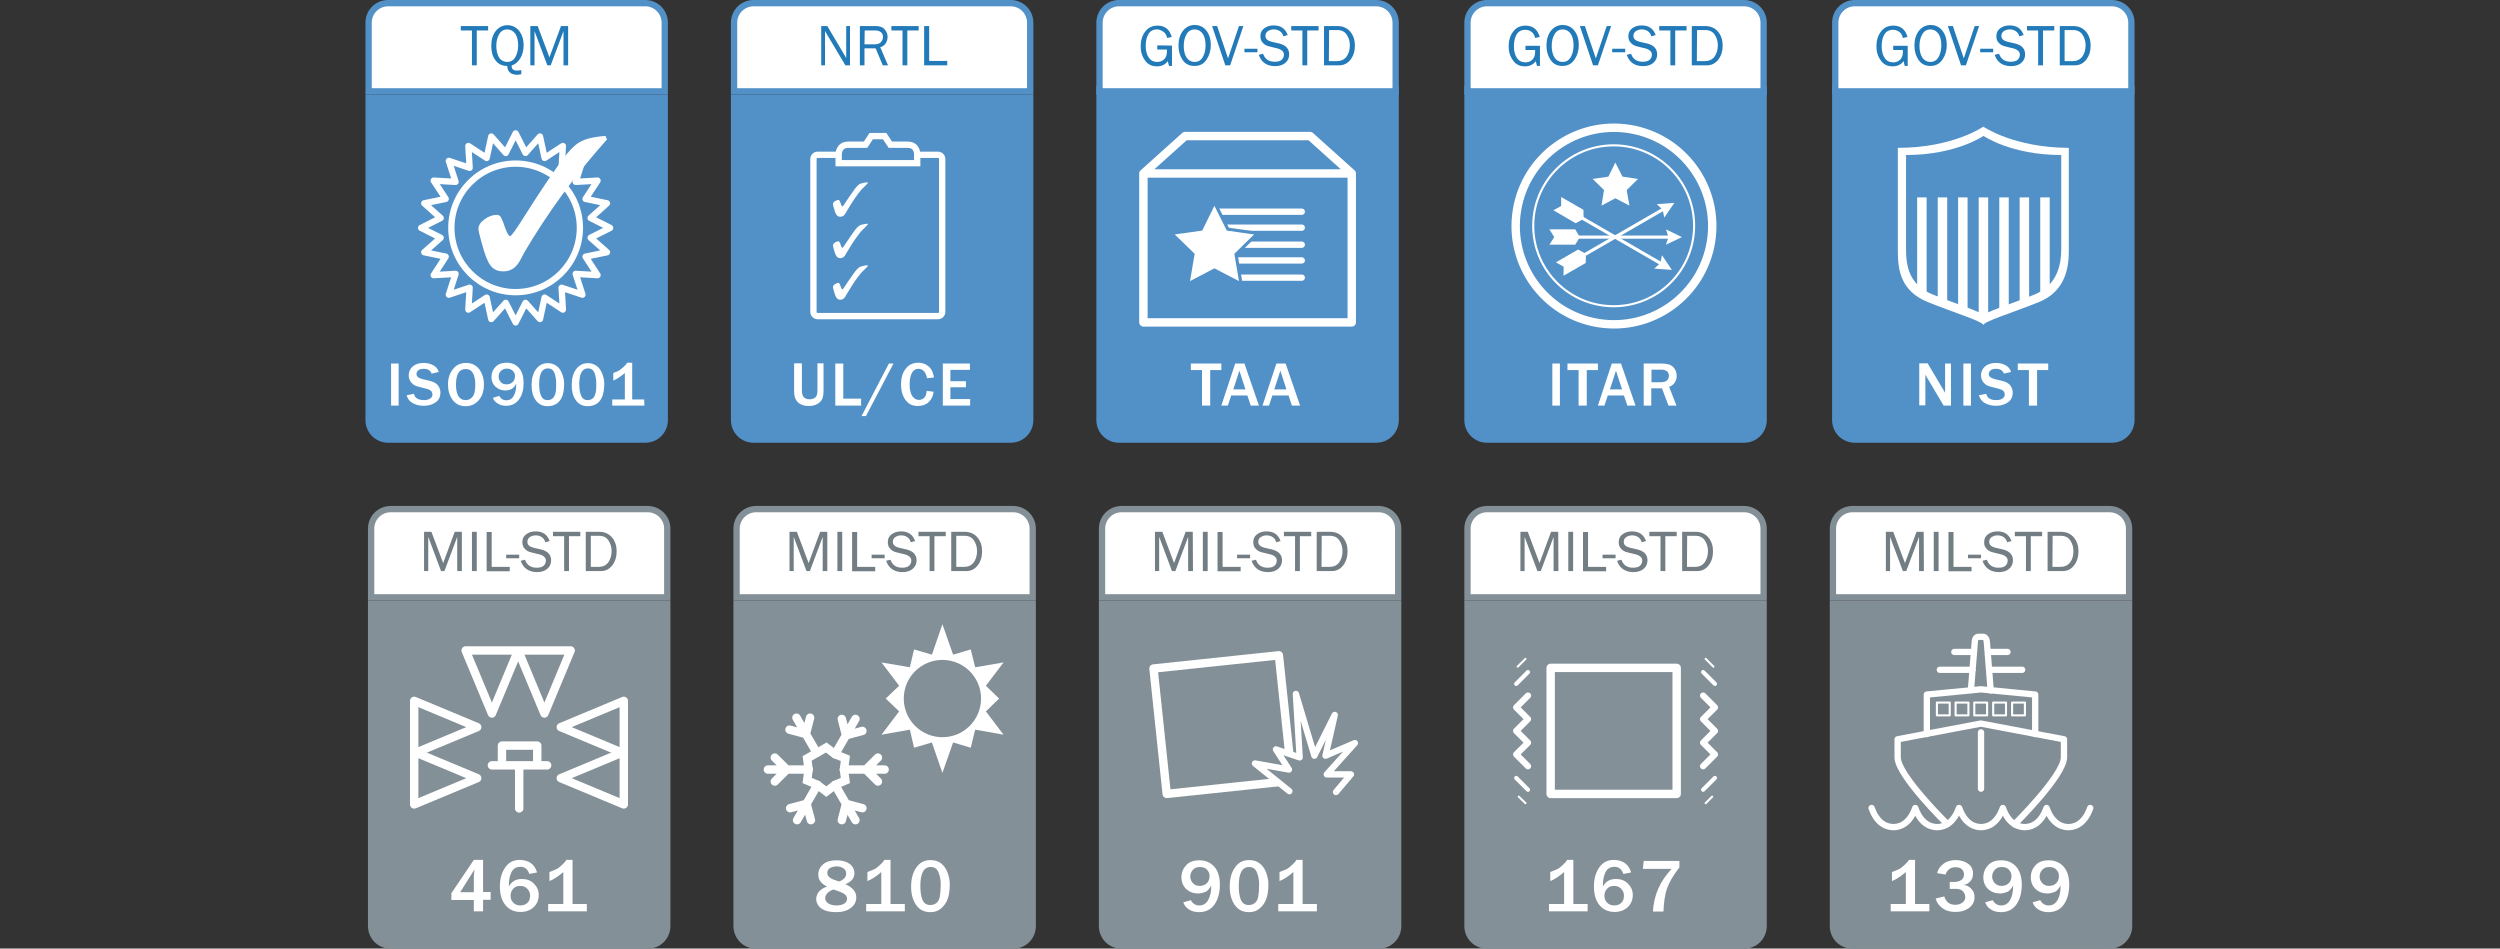 <?xml version="1.0" encoding="utf-8"?>
<!-- Generator: Adobe Illustrator 25.2.3, SVG Export Plug-In . SVG Version: 6.00 Build 0)  -->
<svg version="1.1" id="Layer_1" xmlns="http://www.w3.org/2000/svg" xmlns:xlink="http://www.w3.org/1999/xlink" x="0px" y="0px"
	 viewBox="0 0 1190.3 451.6" style="enable-background:new 0 0 1190.3 451.6;" xml:space="preserve">
<rect x="0" y="0" width="1190.3" height="451.6" fill="#333333" stroke="none"/>
<style type="text/css">
	.st0{fill:#5291C8;}
	.st1{fill:#FFFFFF;}
	.st2{fill:#227AB8;}
	.st3{fill:none;stroke:#FFFFFF;stroke-width:3;stroke-linejoin:round;}
	.st4{fill:#5291C8;stroke:#FFFFFF;stroke-width:3;stroke-miterlimit:10;}
	.st5{fill:none;stroke:#FFFFFF;stroke-width:4;stroke-linejoin:round;stroke-miterlimit:10;}
	.st6{fill:none;stroke:#FFFFFF;stroke-width:3;stroke-linecap:round;stroke-miterlimit:10;}
	.st7{fill:#FFFFFF;stroke:#5291C8;stroke-width:1.5;stroke-miterlimit:10;}
	.st8{fill:none;stroke:#FFFFFF;stroke-width:4;stroke-miterlimit:10;}
	.st9{fill:none;stroke:#FFFFFF;stroke-miterlimit:10;}
	.st10{fill:none;stroke:#FFFFFF;stroke-width:1.5;stroke-linecap:square;stroke-miterlimit:10;}
	.st11{fill:#839097;}
	.st12{fill:#727D84;}
	.st13{fill:none;stroke:#FFFFFF;stroke-width:4;stroke-linecap:round;stroke-linejoin:bevel;stroke-miterlimit:10;}
	.st14{fill:none;stroke:#FFFFFF;stroke-width:4;stroke-linecap:round;stroke-linejoin:round;stroke-miterlimit:10;}
	.st15{fill:#839097;stroke:#FFFFFF;stroke-width:3;stroke-linecap:round;stroke-linejoin:round;stroke-miterlimit:10;}
	.st16{fill:none;stroke:#FFFFFF;stroke-width:2;stroke-linecap:round;stroke-linejoin:round;stroke-miterlimit:10;}
	.st17{fill:none;stroke:#FFFFFF;stroke-linecap:round;stroke-linejoin:round;stroke-miterlimit:10;}
	.st18{fill:none;stroke:#FFFFFF;stroke-width:3;stroke-linecap:round;stroke-linejoin:round;stroke-miterlimit:10;}
	.st19{fill:#828E96;}
	.st20{fill:#737D84;}
</style>
<path class="st0" d="M318,45v155c0,6-4.8,10.8-10.8,10.8H184.8c-6,0-10.8-4.8-10.8-10.8V45H318z"/>
<path class="st1" d="M189.8,193.1h-3.6v-20h3.6V193.1z M193.6,188.2l3.5-0.7c0.4,2,2,3,4.8,3c1.3,0,2.3-0.3,3-0.8s1-1.1,1-1.9
	c0-0.5-0.2-1.1-0.5-1.5s-1-0.8-2-1.1l-3.8-1c-1.3-0.3-2.3-0.7-2.9-1.2s-1.1-1-1.5-1.8s-0.6-1.6-0.6-2.5c0-1.8,0.7-3.2,2-4.3
	s3-1.6,5.1-1.6c1.7,0,3.3,0.4,4.6,1.1c1.4,0.8,2.2,1.8,2.6,3.2l-3.4,0.8c-0.5-1.5-1.8-2.3-3.7-2.3c-1.1,0-2,0.2-2.6,0.7
	s-0.9,1.1-0.9,1.8c0,1.1,0.9,1.9,2.8,2.4l3.4,0.8c2.1,0.5,3.4,1.3,4.1,2.3c0.7,1,1.1,2.1,1.1,3.3c0,2-0.7,3.5-2.2,4.6
	s-3.4,1.7-5.7,1.7c-2,0-3.7-0.4-5.2-1.2S194.1,190,193.6,188.2L193.6,188.2z M221.7,193.4c-2.7,0-4.7-1-6.2-3s-2.2-4.5-2.2-7.4
	s0.8-5.3,2.4-7.3s3.6-2.9,6.2-2.9s4.7,1,6.2,2.9c1.5,2,2.3,4.4,2.3,7.3c0,3.1-0.8,5.6-2.4,7.5C226.3,192.4,224.3,193.4,221.7,193.4z
	 M221.7,190.5c1.3,0,2.4-0.5,3.3-1.6s1.3-3,1.3-5.8c0-2.3-0.4-4.1-1.1-5.4c-0.7-1.3-1.9-2-3.5-2c-3.1,0-4.6,2.5-4.6,7.5
	c0,2.4,0.4,4.2,1.2,5.5C219.1,189.9,220.2,190.5,221.7,190.5L221.7,190.5z M234.7,189.4l3-0.9c0.8,1.4,1.9,2.1,3.4,2.1
	s2.7-0.7,3.5-2.1s1.2-3.3,1.2-5.8c-0.7,1.3-1.5,2.2-2.4,2.6c-0.9,0.4-1.8,0.6-2.8,0.6c-1.9,0-3.4-0.6-4.7-1.8s-1.9-2.7-1.9-4.7
	c0-1.9,0.7-3.5,2-4.8s3-1.9,5.2-1.9c2.4,0,4.4,0.8,5.9,2.5s2.2,4.1,2.2,7.2c0,3.2-0.7,5.8-2.2,7.8s-3.5,3-6.1,3
	c-1.7,0-3.1-0.4-4.2-1.2C235.8,191.4,235,190.5,234.7,189.4L234.7,189.4z M241.2,183c1.1,0,2-0.3,2.8-1s1.2-1.7,1.2-3
	c0-0.9-0.3-1.7-1-2.4s-1.7-1.1-2.9-1.1c-1.1,0-2.1,0.4-2.8,1.1c-0.7,0.7-1.1,1.6-1.1,2.7c0,0.9,0.3,1.8,1,2.6S240,183,241.2,183
	L241.2,183z M260.8,193.4c-2.5,0-4.3-0.9-5.7-2.8s-2-4.3-2-7.2c0-3.2,0.7-5.7,2.1-7.6c1.4-1.9,3.3-2.9,5.6-2.9
	c1.7,0,3.1,0.5,4.3,1.4c1.2,0.9,2,2.2,2.6,3.8s0.9,3.1,0.9,4.5c0,2.4-0.3,4.3-0.8,5.8s-1.4,2.8-2.6,3.7
	C264,192.9,262.5,193.4,260.8,193.4z M260.7,190.5c1,0,1.8-0.3,2.5-0.9s1-1.5,1.3-2.6s0.3-2.7,0.3-4.7c0-1.6-0.3-3.2-0.8-4.7
	c-0.6-1.5-1.6-2.2-3.2-2.2c-2.7,0-4.1,2.5-4.1,7.5c0,2.3,0.3,4.1,0.9,5.5S259.2,190.5,260.7,190.5L260.7,190.5z M279.9,193.4
	c-2.5,0-4.3-0.9-5.7-2.8s-2-4.3-2-7.2c0-3.2,0.7-5.7,2.1-7.6c1.4-1.9,3.3-2.9,5.6-2.9c1.7,0,3.1,0.5,4.3,1.4c1.2,0.9,2,2.2,2.6,3.8
	s0.9,3.1,0.9,4.5c0,2.4-0.3,4.3-0.8,5.8s-1.4,2.8-2.6,3.7C283.1,192.9,281.6,193.4,279.9,193.4z M279.8,190.5c1,0,1.8-0.3,2.5-0.9
	s1-1.5,1.3-2.6s0.3-2.7,0.3-4.7c0-1.6-0.3-3.2-0.8-4.7c-0.6-1.5-1.6-2.2-3.2-2.2c-2.7,0-4.1,2.5-4.1,7.5c0,2.3,0.3,4.1,0.9,5.5
	S278.3,190.5,279.8,190.5L279.8,190.5z M306.8,193.1h-15.3v-2.9h6v-12.6c-2,1.7-3.8,2.9-5.5,3.6v-3.6c1.7-0.6,2.7-1.1,3.1-1.4
	s1-0.8,1.8-1.5s1.4-1.4,1.7-2h2.4v17.5h5.7L306.8,193.1L306.8,193.1z"/>
<g>
	<path class="st1" d="M175.5,43.5V10.8c0-5.1,4.2-9.3,9.3-9.3h122.4c5.1,0,9.3,4.2,9.3,9.3v32.7H175.5z"/>
	<path class="st0" d="M307.2,3c4.3,0,7.8,3.5,7.8,7.8V42H177V10.8c0-4.3,3.5-7.8,7.8-7.8H307.2 M307.2,0H184.8
		c-6,0-10.8,4.8-10.8,10.8V45h144V10.8C318,4.8,313.2,0,307.2,0z"/>
</g>
<g>
	<path class="st2" d="M227,31.1h-2.3V14.5h-5.3v-2.1h13v2.1H227V31.1z M241.5,31.4c-2.4,0-4.3-0.9-5.6-2.7c-1.4-1.8-2-4.1-2-6.8
		c0-2.9,0.7-5.3,2.1-7.1c1.4-1.8,3.3-2.8,5.6-2.8c2.2,0,4.1,0.9,5.5,2.6c1.4,1.8,2.2,4.1,2.2,6.9c0,2.4-0.5,4.5-1.6,6.3
		s-2.5,2.9-4.1,3.4v0.3c0,1.4,0.8,2.1,2.5,2.1c0.8,0,1.5-0.1,2.1-0.2v1.9c-0.6,0.2-1.3,0.3-1.9,0.3c-1.4,0-2.5-0.3-3.3-0.9
		C242,34,241.6,32.9,241.5,31.4z M241.5,29.5c1.6,0,2.9-0.7,3.8-2.2c0.9-1.5,1.4-3.4,1.4-5.7c0-2.4-0.5-4.3-1.4-5.6
		c-1-1.3-2.2-2-3.8-2s-2.9,0.7-3.8,2.2c-0.9,1.5-1.4,3.3-1.4,5.7c0,2.3,0.5,4.2,1.4,5.6C238.6,28.8,239.9,29.5,241.5,29.5z
		 M270.6,31.1h-2.3V14.8l-6.1,16.3h-1.6l-6.1-16.3v16.3h-2V12.4h3.5l5.6,14.9l5.5-14.9h3.4v18.7H270.6z"/>
</g>
<g>
	<path class="st3" d="M245.5,63.5l4.7,9.3l6.9-7.8l2.2,10.2l8.7-5.7l-0.6,10.4l9.9-3.3l-3.2,10l10.4-0.6l-5.7,8.7l10.2,2.1l-7.8,7
		l9.3,4.7l-9.3,4.7l7.8,6.9l-10.2,2.1l5.7,8.8l-10.4-0.6l3.2,9.9l-9.9-3.3l0.6,10.4l-8.7-5.7l-2.2,10.2l-6.9-7.7l-4.7,9.3l-4.7-9.3
		l-6.9,7.7l-2.2-10.2l-8.7,5.7l0.6-10.4l-9.9,3.3l3.2-9.9l-10.4,0.6l5.7-8.8l-10.2-2.1l7.8-6.9l-9.3-4.7l9.3-4.7l-7.8-7l10.2-2.1
		l-5.7-8.7l10.4,0.6l-3.2-10l9.9,3.3L223,69.5l8.7,5.7l2.2-10.2l6.9,7.8L245.5,63.5z"/>
	<path class="st3" d="M276.1,108.5c0,16.9-13.7,30.6-30.6,30.6s-30.6-13.7-30.6-30.6s13.7-30.6,30.6-30.6S276.1,91.6,276.1,108.5z"
		/>
	<path class="st1" d="M289,66.4c-7.6,8.5-14.7,17.2-21.3,26.3c-6.6,9.1-12.7,18.3-18.3,27.9c-0.4,0.7-0.9,1.7-1.5,2.9
		c-1.9,3.8-4.6,5.7-8.1,5.7c-1.5,0-2.7-0.2-3.7-0.7c-1-0.4-1.9-1.2-2.7-2.3c-0.7-0.9-1.3-2.2-1.9-3.7c-0.6-1.5-1.3-3.7-2.1-6.7
		c-0.1-0.2-0.1-0.4-0.2-0.7c-0.9-3.3-1.4-5.3-1.4-6.1c0-1.7,1-3.2,2.9-4.6s3.9-2.1,5.8-2.1c0.6,0,1.1,0.2,1.5,0.5
		c0.4,0.4,0.8,1.1,1.3,2.4c0.3,0.7,0.7,1.7,1.1,3c1,2.8,1.8,4.2,2.5,4.2c0.6,0,2.9-3.2,6.9-9.6c3.9-6.1,7.2-11.3,10-15.4
		c3.9-5.8,6.9-10,8.9-12.6s3.9-4.6,5.5-5.9c1.4-1.2,3.3-2.1,5.5-2.8c2.3-0.7,5.1-1.1,8.6-1.4L289,66.4L289,66.4z"/>
</g>
<g>
	<path class="st0" d="M492,45v155c0,6-4.8,10.8-10.8,10.8H358.8c-6,0-10.8-4.8-10.8-10.8V45H492z"/>
	<path class="st1" d="M392.1,173.1v12.8c0,1.7-0.2,3.1-0.6,4s-1.1,1.7-2.3,2.4c-1.1,0.7-2.5,1-4.1,1s-3-0.3-4-0.9
		c-1.1-0.6-1.8-1.4-2.3-2.4s-0.7-2.3-0.7-3.9V173h3.7v12.8c0,1.8,0.4,2.9,1.1,3.5s1.6,0.8,2.6,0.8c1.1,0,2-0.3,2.7-0.9s1-1.7,1-3.4
		V173h2.9L392.1,173.1z M410,193.1h-12.3v-20h3.8v16.7h8.5V193.1z M425.4,173.1l-13.1,25h-2.1l13-25H425.4z M441.2,186.1l3.3,0.4
		c-0.2,2-1,3.7-2.3,4.9c-1.3,1.3-3.1,1.9-5.3,1.9c-1.8,0-3.3-0.5-4.4-1.4s-2-2.2-2.6-3.7s-0.9-3.3-0.9-5.2c0-3,0.7-5.5,2.2-7.4
		c1.4-1.9,3.4-2.9,6-2.9c2,0,3.6,0.6,5,1.8s2.1,3,2.5,5.2l-3.3,0.4c-0.6-3-2-4.5-4.1-4.5c-1.3,0-2.4,0.6-3.1,1.9
		c-0.7,1.3-1.1,3.1-1.1,5.5s0.4,4.3,1.2,5.5c0.8,1.2,1.9,1.9,3.2,1.9c1.1,0,2-0.4,2.7-1.2S441.1,187.3,441.2,186.1L441.2,186.1z
		 M461.9,193.1h-13v-20h12.9v3h-9.3v5.4h7.4v2.9h-7.4v5.6h9.4V193.1z"/>
	<g>
		<path class="st1" d="M349.5,43.5V10.8c0-5.1,4.2-9.3,9.3-9.3h122.4c5.1,0,9.3,4.2,9.3,9.3v32.7H349.5L349.5,43.5z"/>
		<path class="st0" d="M481.2,3c4.3,0,7.8,3.5,7.8,7.8V42H351V10.8c0-4.3,3.5-7.8,7.8-7.8H481.2 M481.2,0H358.8
			c-6,0-10.8,4.8-10.8,10.8V45h144V10.8C492,4.8,487.2,0,481.2,0L481.2,0z"/>
	</g>
	<g>
		<path class="st2" d="M404.8,31.1h-2.3l-9.7-16.3v16.3H391V12.4h2.9l9,15.2v-1.3V12.4h1.8v18.7H404.8z M422.8,31.1h-2.5l-3.4-8.1
			h-5.3v8.1h-2.2V12.4h7.4c2,0,3.5,0.5,4.4,1.6c1,1.1,1.4,2.3,1.4,3.6c0,1-0.3,1.9-0.8,2.9c-0.5,0.9-1.4,1.6-2.7,2L422.8,31.1z
			 M411.6,21.1h4.9c1.3,0,2.2-0.3,2.9-1c0.6-0.7,1-1.5,1-2.5s-0.3-1.8-1-2.3s-1.5-0.8-2.5-0.8h-5.2L411.6,21.1L411.6,21.1z
			 M432,31.1h-2.3V14.5h-5.3v-2.1h13v2.1H432V31.1z M451,29v2.1h-11V12.4h2.4V29H451z"/>
	</g>
	<g>
		<path class="st4" d="M448.6,148.5c0,1.1-0.9,2-2,2h-57.3c-1.1,0-2-0.9-2-2V75.7c0-1.1,0.9-2,2-2h57.3c1.1,0,2,0.9,2,2V148.5z"/>
		<path class="st4" d="M436.7,77.7v-4.2c0,0,0.2-4.6-4.6-4.6h-8.2l-2.7-4.1h-6.4l-2.7,4.1h-8.2c-4.7,0-4.6,4.6-4.6,4.6v4.2H436.7
			L436.7,77.7z"/>
		<path class="st1" d="M413.2,87.2c-2.3,2.5-2.6,2.3-4.6,5s-3.8,5.5-5.5,8.4c-0.1,0.2-0.3,0.5-0.5,0.9c-0.6,1.1-1.4,1.7-2.4,1.7
			c-0.4,0-0.8-0.1-1.1-0.2c-0.3-0.1-0.6-0.4-0.8-0.7c-0.2-0.3-0.4-0.6-0.6-1.1s-0.4-1.1-0.6-2c0-0.1,0-0.1-0.1-0.2
			c-0.3-1-0.4-1.6-0.4-1.8c0-0.5,0.3-1,0.9-1.4s1.2-0.6,1.7-0.6c0.2,0,0.3,0.1,0.4,0.2s0.2,0.3,0.4,0.7c0.1,0.2,0.2,0.5,0.3,0.9
			c0.3,0.8,0.5,1.3,0.8,1.3c0.2,0,0.9-1,2.1-2.9c1.2-1.8,0.4-0.5,1.2-1.8c1.2-1.7,2.1-3,2.7-3.8s1.2-1.4,1.7-1.8
			c0.4-0.4,1-0.6,1.7-0.8c0.7-0.2,1.5-0.3,2.6-0.4L413.2,87.2L413.2,87.2z M413.2,106.9c-2.3,2.5-2.6,2.3-4.6,5s-3.8,5.5-5.5,8.4
			c-0.1,0.2-0.3,0.5-0.5,0.9c-0.6,1.1-1.4,1.7-2.4,1.7c-0.4,0-0.8-0.1-1.1-0.2c-0.3-0.1-0.6-0.4-0.8-0.7c-0.2-0.3-0.4-0.6-0.6-1.1
			s-0.4-1.1-0.6-2c0-0.1,0-0.1-0.1-0.2c-0.3-1-0.4-1.6-0.4-1.8c0-0.5,0.3-1,0.9-1.4s1.2-0.6,1.7-0.6c0.2,0,0.3,0.1,0.4,0.2
			s0.2,0.3,0.4,0.7c0.1,0.2,0.2,0.5,0.3,0.9c0.3,0.8,0.5,1.3,0.8,1.3c0.2,0,0.9-1,2.1-2.9c1.2-1.8,0.4-0.5,1.2-1.8
			c1.2-1.7,2.1-3,2.7-3.8s1.2-1.4,1.7-1.8c0.4-0.4,1-0.6,1.7-0.8c0.7-0.2,1.5-0.3,2.6-0.4L413.2,106.9L413.2,106.9z M413.2,126.7
			c-2.3,2.5-2.6,2.3-4.6,5s-3.8,5.5-5.5,8.4c-0.1,0.2-0.3,0.5-0.5,0.9c-0.6,1.1-1.4,1.7-2.4,1.7c-0.4,0-0.8-0.1-1.1-0.2
			c-0.3-0.1-0.6-0.4-0.8-0.7c-0.2-0.3-0.4-0.6-0.6-1.1s-0.4-1.1-0.6-2c0-0.1,0-0.1-0.1-0.2c-0.3-1-0.4-1.6-0.4-1.8
			c0-0.5,0.3-1,0.9-1.4s1.2-0.6,1.7-0.6c0.2,0,0.3,0.1,0.4,0.2c0.1,0.1,0.2,0.3,0.4,0.7c0.1,0.2,0.2,0.5,0.3,0.9
			c0.3,0.8,0.5,1.3,0.8,1.3c0.2,0,0.9-1,2.1-2.9c1.2-1.8,0.4-0.5,1.2-1.8c1.2-1.7,2.1-3,2.7-3.8s1.2-1.4,1.7-1.8
			c0.4-0.4,1-0.6,1.7-0.8c0.7-0.2,1.5-0.3,2.6-0.4L413.2,126.7L413.2,126.7z"/>
	</g>
</g>
<g>
	<path class="st0" d="M666,41v159c0,6-4.8,10.8-10.8,10.8H532.8c-6,0-10.8-4.8-10.8-10.8V41H666z"/>
	<path class="st1" d="M523.5,43.5V10.8c0-5.1,4.2-9.3,9.3-9.3h122.4c5.1,0,9.3,4.2,9.3,9.3v32.7H523.5z"/>
	<path class="st0" d="M655.2,3c4.3,0,7.8,3.5,7.8,7.8V42H525V10.8c0-4.3,3.5-7.8,7.8-7.8H655.2 M655.2,0H532.8
		c-6,0-10.8,4.8-10.8,10.8V45h144V10.8C666,4.8,661.2,0,655.2,0z"/>
	<path class="st2" d="M558,21.7v9.7h-1.4l-0.6-2.3c-1.1,1.6-2.9,2.5-5.1,2.5c-2.5,0-4.4-0.9-5.7-2.8c-1.4-1.9-2.1-4.1-2.1-6.7
		c0-2.8,0.7-5.2,2.2-7.1c1.4-1.9,3.4-2.8,5.9-2.8c3.4,0,5.7,1.8,6.7,5.4l-2.2,0.5c-0.3-1.4-0.9-2.4-1.8-3s-1.9-1.1-3-1.1
		c-1.8,0-3.2,0.7-4.1,2.2c-0.9,1.5-1.3,3.4-1.3,5.6c0,2.4,0.5,4.3,1.5,5.7c1,1.4,2.3,2,4,2c1.3,0,2.4-0.4,3.3-1.3
		c0.9-0.9,1.3-2.1,1.3-3.6v-1H551v-2L558,21.7L558,21.7z M568.7,31.4c-2.4,0-4.3-0.9-5.6-2.8s-2-4.2-2-6.9c0-2.8,0.7-5.2,2.1-7
		c1.4-1.8,3.3-2.8,5.6-2.8s4.2,0.9,5.6,2.7s2.1,4.1,2.1,6.8c0,2.6-0.7,5-2,6.9C573.1,30.5,571.2,31.4,568.7,31.4L568.7,31.4z
		 M568.8,29.5c1.6,0,2.9-0.7,3.8-2.2c0.9-1.5,1.4-3.4,1.4-5.7c0-2.4-0.5-4.3-1.4-5.6c-1-1.3-2.2-2-3.8-2s-2.9,0.7-3.8,2.2
		c-0.9,1.5-1.4,3.3-1.4,5.7c0,2.3,0.5,4.2,1.4,5.6C565.9,28.8,567.2,29.5,568.8,29.5z M592,12.4l-6.3,18.7h-2.3l-6.3-18.7h2.4
		l5.2,15.4l5.2-15.4H592L592,12.4z M598.7,23.2v1.7h-6.2v-1.7H598.7z M599.3,26.1l2.1-0.5c0.8,2.5,2.7,3.8,5.5,3.8
		c1.5,0,2.6-0.3,3.3-0.9s1.1-1.5,1.1-2.5c0-0.8-0.3-1.4-0.9-1.9s-1.2-0.8-2-1l-3.7-0.9c-1-0.2-1.8-0.5-2.4-0.9
		c-0.6-0.4-1.1-0.9-1.6-1.6c-0.4-0.7-0.6-1.6-0.6-2.5c0-1.6,0.6-2.8,1.8-3.7s2.7-1.4,4.5-1.4c3.4,0,5.6,1.5,6.7,4.6l-2.1,0.6
		c-0.2-1.1-0.8-1.9-1.7-2.5s-1.9-0.8-2.9-0.8s-1.9,0.3-2.7,0.8s-1.2,1.3-1.2,2.3c0,1.4,1,2.3,3,2.8l3.5,0.8c3.2,0.8,4.8,2.5,4.8,5.2
		c0,1.6-0.6,3-1.8,4c-1.2,1.1-2.9,1.6-5.1,1.6C603.1,31.4,600.6,29.7,599.3,26.1L599.3,26.1z M622.4,31.1h-2.3V14.5h-5.3v-2.1h13
		v2.1h-5.4V31.1z M630.4,31.1V12.4h6.3c2.6,0,4.7,0.9,6.2,2.7s2.2,4,2.2,6.6s-0.7,4.9-2.1,6.7c-1.4,1.8-3.2,2.7-5.4,2.7
		C637.6,31.1,630.4,31.1,630.4,31.1z M632.7,29.1h3.8c2,0,3.5-0.7,4.6-2.1c1-1.4,1.6-3.2,1.6-5.5c0-1.8-0.5-3.5-1.5-5
		s-2.5-2.2-4.6-2.2h-3.8L632.7,29.1L632.7,29.1z"/>
	<g>
		<path class="st1" d="M576.2,193.1h-3.9v-16.9H567v-3.1h14.5v3.1h-5.3V193.1z M599.4,193.1h-3.9l-1.6-4.8h-7.7l-1.6,4.8h-3.1
			l6.6-20h4.4L599.4,193.1L599.4,193.1z M593,185.4l-2.9-8.9l-2.9,8.9H593L593,185.4z M619,193.1h-3.9l-1.6-4.8h-7.7l-1.6,4.8h-3.1
			l6.6-20h4.4L619,193.1L619,193.1z M612.5,185.4l-2.9-8.9l-2.9,8.9H612.5L612.5,185.4z"/>
	</g>
	<path class="st5" d="M643.6,82.6l-19.8-17.8h-59.6l-19.8,17.8L643.6,82.6z M544.4,82.6h99.2v70.9h-99.2V82.6z"/>
	<g>
		<path class="st6" d="M578.4,100.8h41.4 M579.2,116.5h40.6 M589.1,132.2h30.7 M579.2,124h40.6 M579.2,108.4h40.6"/>
		<path class="st7" d="M578.2,96.3l6.4,12.8l14.1,2l-10.2,10l2.4,14.1l-12.7-6.6l-12.6,6.6l2.4-14.1l-10.3-10l14.2-2L578.2,96.3z"/>
	</g>
</g>
<g>
	<path class="st0" d="M841.2,41v159c0,6-4.8,10.8-10.8,10.8H708c-6,0-10.8-4.8-10.8-10.8V41H841.2z"/>
	<path class="st1" d="M698.7,43.5V10.8c0-5.1,4.2-9.3,9.3-9.3h122.4c5.1,0,9.3,4.2,9.3,9.3v32.7H698.7z"/>
	<path class="st0" d="M830.4,3c4.3,0,7.8,3.5,7.8,7.8V42h-138V10.8c0-4.3,3.5-7.8,7.8-7.8H830.4 M830.4,0H708
		c-6,0-10.8,4.8-10.8,10.8V45h144V10.8C841.2,4.8,836.3,0,830.4,0z"/>
	<path class="st2" d="M733.2,21.7v9.7h-1.4l-0.6-2.3c-1.1,1.6-2.9,2.5-5.1,2.5c-2.5,0-4.4-0.9-5.7-2.8c-1.4-1.9-2.1-4.1-2.1-6.7
		c0-2.8,0.7-5.2,2.2-7.1c1.4-1.9,3.4-2.8,5.9-2.8c3.4,0,5.7,1.8,6.7,5.4l-2.2,0.5c-0.3-1.4-0.9-2.4-1.8-3s-1.8-0.9-2.9-0.9
		c-1.8,0-3.2,0.7-4.1,2.2c-0.9,1.5-1.3,3.4-1.3,5.6c0,2.4,0.5,4.3,1.5,5.7c1,1.4,2.3,2,4,2c1.3,0,2.4-0.4,3.3-1.3
		c0.9-0.9,1.3-2.1,1.3-3.6v-1h-4.6v-2h6.9L733.2,21.7z M743.9,31.4c-2.4,0-4.3-0.9-5.6-2.8s-2-4.2-2-6.9c0-2.8,0.7-5.2,2.1-7
		c1.4-1.8,3.3-2.8,5.6-2.8s4.2,0.9,5.6,2.7s2.1,4.1,2.1,6.8c0,2.6-0.7,5-2,6.9C748.2,30.5,746.3,31.4,743.9,31.4L743.9,31.4z
		 M744,29.5c1.6,0,2.9-0.7,3.8-2.2c0.9-1.5,1.4-3.4,1.4-5.7c0-2.4-0.5-4.3-1.4-5.6c-1-1.3-2.2-2-3.8-2s-2.9,0.7-3.8,2.2
		c-0.9,1.5-1.4,3.3-1.4,5.7c0,2.3,0.5,4.2,1.4,5.6C741.1,28.8,742.4,29.5,744,29.5z M767.1,12.4l-6.3,18.7h-2.3l-6.3-18.7h2.4
		l5.2,15.4l5.2-15.4H767.1L767.1,12.4z M773.8,23.2v1.7h-6.2v-1.7H773.8z M774.5,26.1l2.1-0.5c0.8,2.5,2.7,3.8,5.5,3.8
		c1.5,0,2.6-0.3,3.3-0.9s1.1-1.5,1.1-2.5c0-0.8-0.3-1.4-0.9-1.9s-1.2-0.8-2-1l-3.7-0.9c-1-0.2-1.8-0.5-2.4-0.9
		c-0.6-0.4-1.1-0.9-1.6-1.6c-0.4-0.7-0.6-1.6-0.6-2.5c0-1.6,0.6-2.8,1.8-3.7s2.7-1.4,4.5-1.4c3.4,0,5.6,1.5,6.7,4.6l-2.1,0.6
		c-0.2-1.1-0.8-1.9-1.7-2.5s-1.9-0.8-2.9-0.8s-1.9,0.3-2.7,0.8s-1.2,1.3-1.2,2.3c0,1.4,1,2.3,3,2.8l3.5,0.8c3.2,0.8,4.8,2.5,4.8,5.2
		c0,1.6-0.6,3-1.8,4c-1.2,1.1-2.9,1.6-5.1,1.6C778.3,31.4,775.8,29.7,774.5,26.1L774.5,26.1z M797.6,31.1h-2.3V14.5H790v-2.1h13v2.1
		h-5.4V31.1z M805.5,31.1V12.4h6.3c2.6,0,4.7,0.9,6.2,2.7s2.2,4,2.2,6.6s-0.7,4.9-2.1,6.7c-1.4,1.8-3.2,2.7-5.4,2.7
		C812.7,31.1,805.5,31.1,805.5,31.1z M807.9,29.1h3.8c2,0,3.5-0.7,4.6-2.1c1-1.4,1.6-3.2,1.6-5.5c0-1.8-0.5-3.5-1.5-5
		s-2.5-2.2-4.6-2.2H808L807.9,29.1L807.9,29.1z"/>
	<g>
		<path class="st1" d="M742.7,193.1h-3.6v-20h3.6V193.1z M755.5,193.1h-3.9v-16.9h-5.3v-3.1h14.5v3.1h-5.3V193.1z M778.7,193.1h-3.9
			l-1.6-4.8h-7.7l-1.6,4.8h-3.1l6.6-20h4.4L778.7,193.1L778.7,193.1z M772.3,185.4l-2.9-8.9l-2.9,8.9H772.3L772.3,185.4z
			 M798.2,193.1h-3.8l-3.1-8.2h-5.1v8.2h-3.6v-20h8.7c2.4,0,4.2,0.5,5.3,1.6s1.7,2.5,1.7,4.2c0,2.6-1.2,4.3-3.6,5.3L798.2,193.1
			L798.2,193.1z M786.2,182h4.5c1.3,0,2.3-0.3,2.9-0.8s1-1.3,1-2.3c0-0.9-0.3-1.6-0.9-2.1s-1.5-0.8-2.6-0.8h-4.8v6L786.2,182z"/>
	</g>
	<g>
		
			<ellipse transform="matrix(0.16 -0.987 0.987 0.16 539.427 848.634)" class="st8" cx="768.2" cy="107.5" rx="46.8" ry="46.8"/>
		<circle class="st9" cx="768.3" cy="107.5" r="38.3"/>
		<path class="st1" d="M791.6,99.8l0.8,3.8l4.8-7l-8.4,0.6L791.6,99.8z M755,125.2l0.1-4.3l-3.7-2.1l-10.6,6.1l3.7,2.1l-0.1,4.3
			L755,125.2z"/>
		<path class="st10" d="M755.1,120.9l36.5-21.1"/>
		<g>
			<path class="st1" d="M790.5,125.3l0.8-3.8l4.7,7l-8.4-0.6L790.5,125.3z M753.9,99.9l0.1,4.3l-3.8,2.1l-10.6-6.2l3.7-2v-4.3
				L753.9,99.9z"/>
			<path class="st10" d="M754,104.2l36.5,21.1"/>
		</g>
		<g>
			<path class="st1" d="M794.4,112.9l-1.2,3.6l7.6-3.6l-7.6-3.7L794.4,112.9z M750,116.5l2.2-3.6l-2.2-3.7h-12.3l2.3,3.7l-2.3,3.6
				H750z"/>
			<path class="st10" d="M752.2,112.9h42.2"/>
		</g>
		<path class="st1" d="M769.1,77.4l3.4,6.7l7.4,1.1l-5.4,5.3l1.3,7.4l-6.7-3.5l-6.6,3.5l1.2-7.4l-5.4-5.3l7.5-1.1L769.1,77.4z"/>
	</g>
</g>
<g>
	<path class="st0" d="M1016.3,41v159c0,6-4.8,10.8-10.8,10.8H883.1c-6,0-10.8-4.8-10.8-10.8V41H1016.3z"/>
	<path class="st1" d="M873.8,43.5V10.8c0-5.1,4.2-9.3,9.3-9.3h122.4c5.1,0,9.3,4.2,9.3,9.3v32.7H873.8z"/>
	<path class="st0" d="M1005.5,3c4.3,0,7.8,3.5,7.8,7.8V42h-138V10.8c0-4.3,3.5-7.8,7.8-7.8H1005.5 M1005.5,0H883.1
		c-6,0-10.8,4.8-10.8,10.8V45h144V10.8C1016.3,4.8,1011.5,0,1005.5,0z"/>
	<path class="st2" d="M908.3,21.7v9.7h-1.4l-0.6-2.3c-1.1,1.6-2.9,2.5-5.1,2.5c-2.5,0-4.4-0.9-5.7-2.8c-1.4-1.9-2.1-4.1-2.1-6.7
		c0-2.8,0.7-5.2,2.2-7.1c1.4-1.9,3.4-2.8,5.9-2.8c3.4,0,5.7,1.8,6.7,5.4l-2.2,0.5c-0.3-1.4-0.9-2.4-1.8-3s-1.8-0.9-2.9-0.9
		c-1.8,0-3.2,0.7-4.1,2.2c-0.9,1.5-1.3,3.4-1.3,5.6c0,2.4,0.5,4.3,1.5,5.7c1,1.4,2.3,2,4,2c1.3,0,2.4-0.4,3.3-1.3
		c0.9-0.9,1.3-2.1,1.3-3.6v-1h-4.6v-2h6.9L908.3,21.7z M919.1,31.4c-2.4,0-4.3-0.9-5.6-2.8s-2-4.2-2-6.9c0-2.8,0.7-5.2,2.1-7
		c1.4-1.8,3.3-2.8,5.6-2.8s4.2,0.9,5.6,2.7s2.1,4.1,2.1,6.8c0,2.6-0.7,5-2,6.9C923.4,30.5,921.5,31.4,919.1,31.4L919.1,31.4z
		 M919.1,29.5c1.6,0,2.9-0.7,3.8-2.2c0.9-1.5,1.4-3.4,1.4-5.7c0-2.4-0.5-4.3-1.4-5.6c-1-1.3-2.2-2-3.8-2s-2.9,0.7-3.8,2.2
		c-0.9,1.5-1.4,3.3-1.4,5.7c0,2.3,0.5,4.2,1.4,5.6C916.3,28.8,917.5,29.5,919.1,29.5z M942.3,12.4L936,31.1h-2.3l-6.3-18.7h2.4
		l5.2,15.4l5.2-15.4H942.3L942.3,12.4z M949,23.2v1.7h-6.2v-1.7H949z M949.7,26.1l2.1-0.5c0.8,2.5,2.7,3.8,5.5,3.8
		c1.5,0,2.6-0.3,3.3-0.9s1.1-1.5,1.1-2.5c0-0.8-0.3-1.4-0.9-1.9s-1.2-0.8-2-1l-3.7-0.9c-1-0.2-1.8-0.5-2.4-0.9
		c-0.6-0.4-1.1-0.9-1.6-1.6c-0.4-0.7-0.6-1.6-0.6-2.5c0-1.6,0.6-2.8,1.8-3.7s2.7-1.4,4.5-1.4c3.4,0,5.6,1.5,6.7,4.6l-2.1,0.6
		c-0.2-1.1-0.8-1.9-1.7-2.5s-1.9-0.8-2.9-0.8s-1.9,0.3-2.7,0.8s-1.2,1.3-1.2,2.3c0,1.4,1,2.3,3,2.8l3.5,0.8c3.2,0.8,4.8,2.5,4.8,5.2
		c0,1.6-0.6,3-1.8,4c-1.2,1.1-2.9,1.6-5.1,1.6C953.5,31.4,950.9,29.7,949.7,26.1L949.7,26.1z M972.7,31.1h-2.3V14.5h-5.3v-2.1h13
		v2.1h-5.4V31.1z M980.7,31.1V12.4h6.3c2.6,0,4.7,0.9,6.2,2.7s2.2,4,2.2,6.6s-0.7,4.9-2.1,6.7c-1.4,1.8-3.2,2.7-5.4,2.7
		C987.9,31.1,980.7,31.1,980.7,31.1z M983,29.1h3.8c2,0,3.5-0.7,4.6-2.1c1-1.4,1.6-3.2,1.6-5.5c0-1.8-0.5-3.5-1.5-5
		s-2.5-2.2-4.6-2.2H983V29.1z"/>
	<g>
		<path class="st1" d="M928.9,193.1h-3.5l-7.6-12.8c-0.1-0.2-0.3-0.5-0.6-1c-0.1-0.2-0.3-0.5-0.5-0.9V193h-2.9v-20h4l7,11.8
			c0.1,0.1,0.5,0.8,1.3,2.2v-13.9h2.8V193.1z M938.4,193.1h-3.6v-20h3.6V193.1z M942.2,188.2l3.5-0.7c0.4,2,2,3,4.8,3
			c1.3,0,2.3-0.3,3-0.8s1-1.1,1-1.9c0-0.5-0.2-1.1-0.5-1.5s-1-0.8-2-1.1l-3.8-1c-1.3-0.3-2.3-0.7-2.9-1.2s-1.1-1-1.5-1.8
			s-0.6-1.6-0.6-2.5c0-1.8,0.7-3.2,2-4.3s3-1.6,5.1-1.6c1.7,0,3.3,0.4,4.6,1.1s2.2,1.8,2.6,3.2l-3.4,0.8c-0.5-1.5-1.8-2.3-3.7-2.3
			c-1.1,0-2,0.2-2.6,0.7s-0.9,1.1-0.9,1.8c0,1.1,0.9,1.9,2.8,2.4l3.4,0.8c2.1,0.5,3.4,1.3,4.1,2.3s1.1,2.1,1.1,3.3
			c0,2-0.7,3.5-2.2,4.6s-3.4,1.7-5.7,1.7c-2,0-3.7-0.4-5.2-1.2S942.7,190,942.2,188.2L942.2,188.2z M969.9,193.1H966v-16.9h-5.3
			v-3.1h14.5v3.1h-5.3V193.1z"/>
	</g>
	<g>
		<path class="st1" d="M944.3,60.3c0,0-14.4,10.1-40.7,10.1v49.2c0,8.9,1.3,18.9,14.2,24.2c12.9,5.2,26.5,9.3,26.5,11
			c0-1.7,13.6-5.8,26.5-11s14.2-17,14.2-24.2V70.4C958.7,70.3,944.3,60.3,944.3,60.3z"/>
		<path class="st0" d="M944.4,64.7c0,0-13,9.1-36.9,9.1v44.6c0,8,1.2,17.2,12.9,21.9s24,8.5,24,10c0-1.5,12.4-5.3,24.1-10
			c11.7-4.7,12.9-15.4,12.9-21.9V73.8C957.4,73.8,944.4,64.7,944.4,64.7z"/>
		<path class="st1" d="M917.3,141.1l-4.5-3.2V94h4.5V141.1z M927.1,145.1l-4.5-2.1V94h4.5V145.1z M936.8,148.5l-4.5-2.1V94h4.5
			V148.5z M942.1,94h4.5v57.3h-4.5V94z M956.4,146.6l-4.5,1.5V94h4.5V146.6z M966.1,142.8l-4.5,2.2V94h4.5V142.8z M975.9,137.8
			l-4.5,3.2V94h4.5V137.8z"/>
	</g>
</g>
<g>
	<path class="st11" d="M493.2,285.9v155c0,6-4.8,10.8-10.8,10.8H360c-6,0-10.8-4.8-10.8-10.8v-155H493.2z"/>
	<path class="st1" d="M393.8,422.1c-2.8-1.3-4.2-3.2-4.2-5.7c0-2,0.8-3.6,2.3-4.9s3.7-1.9,6.5-1.9c2.5,0,4.6,0.6,6.1,1.7
		s2.3,2.6,2.3,4.5c0,2.3-1.4,4-4.3,5.2c3.5,1.5,5.2,3.6,5.2,6.3c0,2-0.9,3.7-2.6,5s-4.1,2-7,2c-3.1,0-5.5-0.6-7.1-1.8
		s-2.4-2.8-2.4-4.6C388.8,425.2,390.4,423.3,393.8,422.1L393.8,422.1z M396.8,423.5c-1.2,0.4-2.1,1-2.8,1.7s-1.1,1.5-1.1,2.4
		s0.4,1.7,1.3,2.4s2.3,1.1,4.1,1.1c1.5,0,2.8-0.3,3.7-0.9s1.3-1.4,1.3-2.3c0-0.8-0.4-1.5-1.1-2.1S399.7,424.4,396.8,423.5
		L396.8,423.5z M399.6,419.7c2.2-0.9,3.3-2.2,3.3-3.8c0-1.1-0.5-1.9-1.4-2.5s-1.9-0.9-3.1-0.9s-2.3,0.3-3.2,0.8s-1.3,1.3-1.3,2.3
		s0.5,1.8,1.4,2.4S397.8,419.2,399.6,419.7L399.6,419.7z M430.8,433.9h-18.4v-3.5h7.2v-15.2c-2.4,2.1-4.6,3.5-6.6,4.3v-4.3
		c2-0.8,3.3-1.3,3.8-1.6s1.2-0.9,2.2-1.8s1.7-1.7,2.1-2.4h2.9v21h6.8V433.9z M443,434.3c-2.9,0-5.2-1.1-6.8-3.4s-2.4-5.2-2.4-8.7
		c0-3.8,0.8-6.8,2.5-9.2s3.9-3.5,6.7-3.5c2,0,3.7,0.5,5.1,1.6s2.4,2.6,3.1,4.5s1,3.7,1,5.4c0,2.8-0.3,5.1-1,7s-1.7,3.3-3.1,4.5
		S445.1,434.3,443,434.3L443,434.3z M443,430.9c1.2,0,2.2-0.4,3-1.1s1.3-1.8,1.5-3.1s0.4-3.2,0.4-5.6c0-2-0.3-3.8-1-5.6
		s-1.9-2.7-3.8-2.7c-3.3,0-4.9,3-4.9,9c0,2.7,0.3,4.9,1,6.6S441.2,430.9,443,430.9L443,430.9z M350.7,284.4v-32.7
		c0-5.1,4.2-9.3,9.3-9.3h122.4c5.1,0,9.3,4.2,9.3,9.3v32.7H350.7L350.7,284.4z"/>
	<path class="st11" d="M482.4,243.9c4.3,0,7.8,3.5,7.8,7.8v31.2h-138v-31.2c0-4.3,3.5-7.8,7.8-7.8H482.4 M482.4,240.9H360
		c-6,0-10.8,4.8-10.8,10.8v34.2h144v-34.2C493.2,245.7,488.3,240.9,482.4,240.9L482.4,240.9z"/>
	<g>
		<path class="st12" d="M394,271.9h-2.3v-16.3l-6.1,16.3H384l-6.1-16.3v16.3h-2v-18.7h3.5l5.6,14.9l5.5-14.9h3.4v18.7L394,271.9z
			 M401,271.9h-2.3v-18.7h2.3V271.9z M416.7,269.9v2.1h-11v-18.7h2.4v16.6H416.7z M421.2,264.1v1.7H415v-1.7H421.2z M421.9,267
			l2.1-0.5c0.8,2.5,2.7,3.8,5.5,3.8c1.5,0,2.6-0.3,3.3-0.9c0.7-0.6,1.1-1.5,1.1-2.5c0-0.8-0.3-1.4-0.9-1.9s-1.2-0.8-2-1l-3.7-0.9
			c-1-0.2-1.8-0.5-2.4-0.9s-1.1-0.9-1.6-1.6c-0.4-0.7-0.6-1.6-0.6-2.5c0-1.6,0.6-2.8,1.8-3.7c1.2-0.9,2.7-1.4,4.5-1.4
			c3.4,0,5.6,1.5,6.7,4.6l-2.1,0.6c-0.2-1.1-0.8-1.9-1.7-2.5s-1.9-0.8-2.9-0.8s-1.9,0.3-2.7,0.8c-0.8,0.5-1.2,1.3-1.2,2.3
			c0,1.4,1,2.3,3,2.8l3.5,0.8c3.2,0.8,4.8,2.5,4.8,5.2c0,1.6-0.6,3-1.8,4c-1.2,1.1-2.9,1.6-5.1,1.6
			C425.7,272.3,423.1,270.5,421.9,267L421.9,267z M444.9,271.9h-2.3v-16.6h-5.3v-2.1h13v2.1h-5.4L444.9,271.9L444.9,271.9z
			 M452.9,271.9v-18.7h6.3c2.6,0,4.7,0.9,6.2,2.7c1.5,1.8,2.2,4,2.2,6.6s-0.7,4.9-2.1,6.7c-1.4,1.8-3.2,2.7-5.4,2.7L452.9,271.9
			L452.9,271.9z M455.2,269.9h3.8c2,0,3.5-0.7,4.6-2.1c1-1.4,1.6-3.2,1.6-5.5c0-1.8-0.5-3.5-1.5-5s-2.5-2.2-4.6-2.2h-3.8v14.8H455.2
			z"/>
	</g>
	<g>
		<path class="st8" d="M393.4,355.9l4.2,3.2l4.9,2l-0.7,5.3l0.7,5.2l-4.9,2.1l-4.2,3.2l-4.2-3.2l-4.9-2.1l0.7-5.2l-0.7-5.3
			L393.4,355.9z"/>
		<path class="st13" d="M379.2,341.7l9.7,16.8 M383.7,349.5l-7.8-2.1 M383.7,349.5l2-7.8 M407.3,390.5l-9.7-16.8 M402.8,382.7
			l7.8,2.1 M402.8,382.7l-2,7.8"/>
		<g>
			<path class="st13" d="M407.3,342.3l-9.7,16.8 M402.8,350.1l-2-7.8 M402.8,350.1l7.8-2.1"/>
		</g>
		<g>
			<path class="st13" d="M379.5,390.5l9.7-16.8 M384,382.7l2.1,7.8 M384,382.7l-7.8,2.1"/>
		</g>
		<g>
			<path class="st13" d="M421.2,366.4h-19.4 M412.3,366.4l5.7-5.7 M412.3,366.4l5.7,5.7"/>
		</g>
		<g>
			<path class="st13" d="M365.6,366.4H385 M374.6,366.4l-5.7,5.7 M374.6,366.4l-5.7-5.7"/>
		</g>
	</g>
	<g>
		<path class="st1" d="M443.7,353.5l-8.5,2.5l-2-8.6l-13.5,2.4l8.4-11.1l-6.4-6.1l6.4-6.1l-8.4-11.1l13.5,2.3l2-8.5l8.5,2.5l5-14.5
			l5.1,14.5l8.4-2.5l2.1,8.5l13.5-2.3l-8.4,11.1l6.3,6.1l-6.3,6.1l8.4,11.1l-13.5-2.4l-2.1,8.6l-8.4-2.5l-5.1,14.5L443.7,353.5z"/>
		<circle class="st11" cx="448.7" cy="332.6" r="18.4"/>
	</g>
	<g>
		<path class="st11" d="M667.2,285.9v155c0,6-4.8,10.8-10.8,10.8H534c-6,0-10.8-4.8-10.8-10.8v-155H667.2z"/>
		<path class="st1" d="M563.4,429.6l3.6-1c0.9,1.7,2.3,2.5,4,2.5c1.8,0,3.2-0.8,4.2-2.5s1.5-4,1.5-7c-0.9,1.6-1.8,2.7-2.9,3.1
			s-2.2,0.7-3.4,0.7c-2.2,0-4.1-0.7-5.6-2.1s-2.3-3.3-2.3-5.6s0.8-4.2,2.3-5.8s3.6-2.3,6.2-2.3c2.9,0,5.3,1,7.1,3s2.7,4.9,2.7,8.7
			c0,3.8-0.9,7-2.6,9.4s-4.2,3.6-7.3,3.6c-2,0-3.7-0.5-5-1.4S563.8,430.9,563.4,429.6L563.4,429.6z M571.2,421.8
			c1.3,0,2.4-0.4,3.3-1.2s1.4-2,1.4-3.6c0-1.1-0.4-2-1.2-2.9s-2-1.3-3.4-1.3s-2.5,0.4-3.3,1.3s-1.3,1.9-1.3,3.2
			c0,1.1,0.4,2.2,1.2,3.1S569.8,421.8,571.2,421.8z M594.7,434.3c-2.9,0-5.2-1.1-6.8-3.4s-2.4-5.2-2.4-8.7c0-3.8,0.8-6.8,2.5-9.2
			s3.9-3.5,6.7-3.5c2,0,3.7,0.5,5.1,1.6s2.4,2.6,3.1,4.5s1,3.7,1,5.4c0,2.8-0.3,5.1-1,7s-1.7,3.3-3.1,4.5S596.8,434.3,594.7,434.3
			L594.7,434.3z M594.6,430.9c1.2,0,2.2-0.4,3-1.1s1.3-1.8,1.5-3.1s0.4-3.2,0.4-5.6c0-2-0.3-3.8-1-5.6s-1.9-2.7-3.8-2.7
			c-3.3,0-4.9,3-4.9,9c0,2.7,0.3,4.9,1,6.6S592.8,430.9,594.6,430.9L594.6,430.9z M627,433.9h-18.4v-3.5h7.2v-15.2
			c-2.4,2.1-4.6,3.5-6.6,4.3v-4.3c2-0.8,3.3-1.3,3.8-1.6s1.2-0.9,2.2-1.8s1.7-1.7,2.1-2.4h2.9v21h6.8V433.9z M524.7,284.4v-32.7
			c0-5.1,4.2-9.3,9.3-9.3h122.4c5.1,0,9.3,4.2,9.3,9.3v32.7H524.7z"/>
		<path class="st11" d="M656.4,243.9c4.3,0,7.8,3.5,7.8,7.8v31.2h-138v-31.2c0-4.3,3.5-7.8,7.8-7.8H656.4 M656.4,240.9H534
			c-6,0-10.8,4.8-10.8,10.8v34.2h144v-34.2C667.2,245.7,662.3,240.9,656.4,240.9z"/>
		<g>
			<path class="st12" d="M568,271.9h-2.3v-16.3l-6.1,16.3H558l-6.1-16.3v16.3h-2v-18.7h3.5l5.6,14.9l5.5-14.9h3.4L568,271.9
				L568,271.9z M575,271.9h-2.3v-18.7h2.3V271.9z M590.7,269.9v2.1h-11v-18.7h2.4v16.6H590.7z M595.2,264.1v1.7H589v-1.7H595.2z
				 M595.9,267l2.1-0.5c0.8,2.5,2.7,3.8,5.5,3.8c1.5,0,2.6-0.3,3.3-0.9s1.1-1.5,1.1-2.5c0-0.8-0.3-1.4-0.9-1.9c-0.6-0.5-1.2-0.8-2-1
				l-3.7-0.9c-1-0.2-1.8-0.5-2.4-0.9s-1.1-0.9-1.6-1.6c-0.4-0.7-0.6-1.6-0.6-2.5c0-1.6,0.6-2.8,1.8-3.7s2.7-1.4,4.5-1.4
				c3.4,0,5.6,1.5,6.7,4.6l-2.1,0.6c-0.2-1.1-0.8-1.9-1.7-2.5s-1.9-0.8-2.9-0.8s-1.9,0.3-2.7,0.8s-1.2,1.3-1.2,2.3
				c0,1.4,1,2.3,3,2.8l3.5,0.8c3.2,0.8,4.8,2.5,4.8,5.2c0,1.6-0.6,3-1.8,4c-1.2,1.1-2.9,1.6-5.1,1.6
				C599.7,272.3,597.1,270.5,595.9,267L595.9,267z M618.9,271.9h-2.3v-16.6h-5.3v-2.1h13v2.1h-5.4V271.9z M626.9,271.9v-18.7h6.3
				c2.6,0,4.7,0.9,6.2,2.7c1.5,1.8,2.2,4,2.2,6.6s-0.7,4.9-2.1,6.7c-1.4,1.8-3.2,2.7-5.4,2.7L626.9,271.9L626.9,271.9z M629.2,269.9
				h3.8c2,0,3.5-0.7,4.6-2.1c1-1.4,1.6-3.2,1.6-5.5c0-1.8-0.5-3.5-1.5-5s-2.5-2.2-4.6-2.2h-3.8L629.2,269.9L629.2,269.9z"/>
		</g>
		<g>
			<path class="st14" d="M549.2,318.3l59.7-6.3l6.3,59.7l-59.7,6.3L549.2,318.3z"/>
			<path class="st15" d="M613.9,376.7l-16.4-13.2l16.2,2.9l-6.2-9.6l11.3,3.8l-1.8-30.2l8.8,29.4l9.7-19.4l-4.4,19.4l14-6
				l-13.4,14.9h11.5l-7.1,8.4"/>
		</g>
	</g>
	<g>
		<path class="st11" d="M841.2,285.9v155c0,6-4.8,10.8-10.8,10.8H708c-6,0-10.8-4.8-10.8-10.8v-155H841.2z"/>
		<path class="st1" d="M755.9,433.9h-18.4v-3.5h7.2v-15.2c-2.4,2.1-4.6,3.5-6.6,4.3v-4.3c2-0.8,3.3-1.3,3.8-1.6s1.2-0.9,2.2-1.8
			s1.7-1.7,2.1-2.4h2.9v21h6.8V433.9z M776.6,415.4l-3.7,0.7c-0.7-2.2-2.1-3.4-4.2-3.4c-2,0-3.5,0.9-4.3,2.6s-1.2,3.6-1.2,5.6v1.2
			c1.2-2.4,3.3-3.6,6.2-3.6c2.3,0,4.2,0.7,5.7,2.2s2.3,3.3,2.3,5.4c0,2.3-0.8,4.3-2.4,5.8s-3.7,2.3-6.2,2.3c-3.1,0-5.5-1.1-7.3-3.3
			s-2.6-5.2-2.6-8.9s0.9-6.7,2.6-9.1s4-3.5,7-3.5C772.8,409.6,775.5,411.5,776.6,415.4L776.6,415.4z M768.6,431.1
			c1.3,0,2.4-0.4,3.3-1.2s1.3-2,1.3-3.6c0-1.1-0.4-2.1-1.3-3.1s-2-1.4-3.5-1.4c-1.4,0-2.5,0.5-3.3,1.4s-1.2,2-1.2,3.3
			s0.4,2.4,1.3,3.3S767.2,431.1,768.6,431.1L768.6,431.1z M782.6,409.9h17v3.1c-3,3.8-4.9,7.2-5.9,10s-1.5,6.5-1.7,11h-5
			c0.4-7.8,3.4-14.5,8.9-20.3h-13.7L782.6,409.9L782.6,409.9z M698.7,284.4v-32.7c0-5.1,4.2-9.3,9.3-9.3h122.4
			c5.1,0,9.3,4.2,9.3,9.3v32.7H698.7z"/>
		<path class="st11" d="M830.4,243.9c4.3,0,7.8,3.5,7.8,7.8v31.2h-138v-31.2c0-4.3,3.5-7.8,7.8-7.8H830.4 M830.4,240.9H708
			c-6,0-10.8,4.8-10.8,10.8v34.2h144v-34.2C841.2,245.7,836.3,240.9,830.4,240.9z"/>
		<g>
			<path class="st12" d="M742,271.9h-2.3v-16.3l-6.1,16.3H732l-6.1-16.3v16.3h-2v-18.7h3.5l5.6,14.9l5.5-14.9h3.4L742,271.9
				L742,271.9z M749,271.9h-2.3v-18.7h2.3V271.9z M764.7,269.9v2.1h-11v-18.7h2.4v16.6H764.7z M769.2,264.1v1.7H763v-1.7H769.2z
				 M769.9,267l2.1-0.5c0.8,2.5,2.7,3.8,5.5,3.8c1.5,0,2.6-0.3,3.3-0.9s1.1-1.5,1.1-2.5c0-0.8-0.3-1.4-0.9-1.9c-0.6-0.5-1.2-0.8-2-1
				l-3.7-0.9c-1-0.2-1.8-0.5-2.4-0.9s-1.1-0.9-1.6-1.6c-0.4-0.7-0.6-1.6-0.6-2.5c0-1.6,0.6-2.8,1.8-3.7s2.7-1.4,4.5-1.4
				c3.4,0,5.6,1.5,6.7,4.6l-2.1,0.6c-0.2-1.1-0.8-1.9-1.7-2.5s-1.9-0.8-2.9-0.8s-1.9,0.3-2.7,0.8s-1.2,1.3-1.2,2.3
				c0,1.4,1,2.3,3,2.8l3.5,0.8c3.2,0.8,4.8,2.5,4.8,5.2c0,1.6-0.6,3-1.8,4c-1.2,1.1-2.9,1.6-5.1,1.6
				C773.7,272.3,771.1,270.5,769.9,267L769.9,267z M792.9,271.9h-2.3v-16.6h-5.3v-2.1h13v2.1h-5.4V271.9z M800.9,271.9v-18.7h6.3
				c2.6,0,4.7,0.9,6.2,2.7c1.5,1.8,2.2,4,2.2,6.6s-0.7,4.9-2.1,6.7c-1.4,1.8-3.2,2.7-5.4,2.7L800.9,271.9L800.9,271.9z M803.2,269.9
				h3.8c2,0,3.5-0.7,4.6-2.1c1-1.4,1.6-3.2,1.6-5.5c0-1.8-0.5-3.5-1.5-5s-2.5-2.2-4.6-2.2h-3.8L803.2,269.9L803.2,269.9z"/>
		</g>
		<g>
			<path class="st14" d="M738.3,318h60v60h-60V318z"/>
			<path class="st16" d="M721.9,370.4l5.6,5.6"/>
			<path class="st17" d="M723.1,379.3l3.2,3.1"/>
			<path class="st18" d="M727.5,331.2l-5.6,5.6l5.6,5.6l-5.6,5.6l5.6,5.6l-5.6,5.6l5.6,5.6"/>
			<path class="st16" d="M727.5,320l-5.6,5.6"/>
			<path class="st17" d="M726.3,313.7l-3.7,3.7"/>
			<path class="st16" d="M816.5,370.4l-5.6,5.6"/>
			<path class="st17" d="M815.2,379.3l-3.1,3.1"/>
			<path class="st18" d="M810.9,331.2l5.6,5.6l-5.6,5.6l5.6,5.6l-5.6,5.6l5.6,5.6l-5.6,5.6"/>
			<path class="st16" d="M810.9,320l5.6,5.6"/>
			<path class="st17" d="M812.1,313.7l3.7,3.7"/>
		</g>
	</g>
	<g>
		<path class="st19" d="M1015.2,285.9v155c0,6-4.8,10.8-10.8,10.8H882c-6,0-10.8-4.8-10.8-10.8v-155H1015.2z"/>
		<path class="st1" d="M918.6,433.9h-18.4v-3.5h7.2v-15.2c-2.4,2.1-4.6,3.5-6.6,4.3v-4.3c2-0.8,3.3-1.3,3.8-1.6s1.2-0.9,2.2-1.8
			s1.7-1.7,2.1-2.4h2.9v21h6.8V433.9z M928.3,423.3v-3.4h2.2c1.3,0,2.4-0.3,3.3-0.9s1.3-1.5,1.3-2.6s-0.4-2-1.1-2.6
			s-1.7-0.9-2.9-0.9c-2.4,0-4,1.2-4.8,3.5l-4-0.7c0.4-1.8,1.5-3.3,3.1-4.5s3.6-1.7,5.8-1.7c2.3,0,4.2,0.6,5.8,1.7s2.4,2.7,2.4,4.7
			c0,1.5-0.4,2.7-1.3,3.7s-1.9,1.6-3.2,1.7c1.6,0.2,2.8,0.9,3.8,2s1.4,2.3,1.4,3.8c0,2.1-0.8,3.8-2.5,5.1s-3.9,2-6.6,2
			c-2.5,0-4.6-0.6-6.3-1.9s-2.7-2.8-3.1-4.5l4.1-1c0.8,2.7,2.6,4,5.3,4c1.4,0,2.5-0.4,3.4-1.1s1.3-1.6,1.3-2.6s-0.4-1.9-1.1-2.7
			s-1.9-1.2-3.4-1.2h-2.9V423.3z M945.2,429.6l3.6-1c0.9,1.7,2.3,2.5,4,2.5c1.8,0,3.2-0.8,4.2-2.5s1.5-4,1.5-7
			c-0.9,1.6-1.8,2.7-2.9,3.1s-2.2,0.7-3.4,0.7c-2.2,0-4.1-0.7-5.6-2.1s-2.3-3.3-2.3-5.6s0.8-4.2,2.3-5.8s3.6-2.3,6.2-2.3
			c2.9,0,5.3,1,7.1,3s2.7,4.9,2.7,8.7c0,3.8-0.9,7-2.6,9.4s-4.2,3.6-7.3,3.6c-2,0-3.7-0.5-5-1.4S945.6,430.9,945.2,429.6
			L945.2,429.6z M953,421.8c1.3,0,2.4-0.4,3.3-1.2s1.4-2,1.4-3.6c0-1.1-0.4-2-1.2-2.9s-2-1.3-3.4-1.3s-2.5,0.4-3.3,1.3
			s-1.3,1.9-1.3,3.2c0,1.1,0.4,2.2,1.2,3.1S951.6,421.8,953,421.8z M967.8,429.6l3.6-1c0.9,1.7,2.3,2.5,4,2.5c1.8,0,3.2-0.8,4.2-2.5
			s1.5-4,1.5-7c-0.9,1.6-1.8,2.7-2.9,3.1s-2.2,0.7-3.4,0.7c-2.2,0-4.1-0.7-5.6-2.1s-2.3-3.3-2.3-5.6s0.8-4.2,2.3-5.8
			s3.6-2.3,6.2-2.3c2.9,0,5.3,1,7.1,3s2.7,4.9,2.7,8.7c0,3.8-0.9,7-2.6,9.4s-4.2,3.6-7.3,3.6c-2,0-3.7-0.5-5-1.4
			S968.2,430.9,967.8,429.6L967.8,429.6z M975.6,421.8c1.3,0,2.4-0.4,3.3-1.2s1.4-2,1.4-3.6c0-1.1-0.4-2-1.2-2.9s-2-1.3-3.4-1.3
			s-2.5,0.4-3.3,1.3s-1.3,1.9-1.3,3.2c0,1.1,0.4,2.2,1.2,3.1S974.2,421.8,975.6,421.8z M872.7,284.4v-32.7c0-5.1,4.2-9.3,9.3-9.3
			h122.4c5.1,0,9.3,4.2,9.3,9.3v32.7H872.7z"/>
		<path class="st19" d="M1004.4,243.9c4.3,0,7.8,3.5,7.8,7.8v31.2h-138v-31.2c0-4.3,3.5-7.8,7.8-7.8H1004.4 M1004.4,240.9H882
			c-6,0-10.8,4.8-10.8,10.8v34.2h144v-34.2C1015.2,245.7,1010.3,240.9,1004.4,240.9z"/>
		<path class="st20" d="M916,271.9h-2.3v-16.3l-6.1,16.3H906l-6.1-16.3v16.3h-2v-18.7h3.5l5.6,14.9l5.5-14.9h3.4L916,271.9
			L916,271.9z M923,271.9h-2.3v-18.7h2.3V271.9z M938.7,269.9v2.1h-11v-18.7h2.4v16.6H938.7z M943.2,264.1v1.7H937v-1.7H943.2z
			 M943.9,267l2.1-0.5c0.8,2.5,2.7,3.8,5.5,3.8c1.5,0,2.6-0.3,3.3-0.9s1.1-1.5,1.1-2.5c0-0.8-0.3-1.4-0.9-1.9c-0.6-0.5-1.2-0.8-2-1
			l-3.7-0.9c-1-0.2-1.8-0.5-2.4-0.9c-0.6-0.4-1.1-0.9-1.6-1.6s-0.6-1.6-0.6-2.5c0-1.6,0.6-2.8,1.8-3.7s2.7-1.4,4.5-1.4
			c3.4,0,5.6,1.5,6.7,4.6l-2.1,0.6c-0.2-1.1-0.8-1.9-1.7-2.5s-1.9-0.8-2.9-0.8s-1.9,0.3-2.7,0.8s-1.2,1.3-1.2,2.3c0,1.4,1,2.3,3,2.8
			l3.5,0.8c3.2,0.8,4.8,2.5,4.8,5.2c0,1.6-0.6,3-1.8,4c-1.2,1.1-2.9,1.6-5.1,1.6C947.7,272.3,945.1,270.5,943.9,267L943.9,267z
			 M966.9,271.9h-2.3v-16.6h-5.3v-2.1h13v2.1h-5.4V271.9z M974.9,271.9v-18.7h6.3c2.6,0,4.7,0.9,6.2,2.7c1.5,1.8,2.2,4,2.2,6.6
			s-0.7,4.9-2.1,6.7c-1.4,1.8-3.2,2.7-5.4,2.7L974.9,271.9L974.9,271.9z M977.2,269.9h3.8c2,0,3.5-0.7,4.6-2.1s1.6-3.2,1.6-5.5
			c0-1.8-0.5-3.5-1.5-5s-2.5-2.2-4.6-2.2h-3.8L977.2,269.9L977.2,269.9z"/>
		<g>
			<path class="st18" d="M911.9,384.7c-3.1,8.8-8.8,9.1-10.4,9.1s-7.3-0.3-10.4-9.1 M932.7,384.7c-3.1,8.8-8.8,9.1-10.4,9.1
				c-1.6,0-7.3-0.3-10.4-9.1 M953.6,384.7c-3.1,8.8-8.8,9.1-10.4,9.1c-1.6,0-7.3-0.3-10.4-9.1 M974.4,384.7
				c-3.1,8.8-8.8,9.1-10.4,9.1c-1.6,0-7.3-0.3-10.4-9.1 M995.2,384.7c-3.1,8.8-8.8,9.1-10.4,9.1c-1.6,0-7.3-0.3-10.4-9.1"/>
		</g>
		<g>
			<path class="st18" d="M943.2,348.7v26.8 M959.2,392.4c0,0,23.5-23.2,23.5-31.8V352l-39.6-7.5l-39.6,7.5v8.6
				c0,8.6,23.6,31.7,23.6,31.7"/>
		</g>
		<g>
			<path class="st18" d="M938.4,328.6l1.8-22.6c0-1.6,0.6-2.8,1.8-2.8h2.2c1.1,0,1.8,1.3,1.8,2.8l1.8,22.7 M939.9,310.4h-9.4
				 M955.8,310.4h-9.4 M962.8,318.9H947 M939.3,318.9h-15.7"/>
		</g>
		<g>
			<path class="st18" d="M969,349.5v-18.8l-25.8-2.5l-25.8,2.5v18.8"/>
			<path class="st17" d="M922.2,334.5h6.1v6.1h-6.1V334.5z M940,334.5h6.1v6.1H940V334.5z M931.1,334.5h6.1v6.1h-6.1V334.5z
				 M949,334.5h6.1v6.1H949V334.5z M958,334.5h6.1v6.1H958V334.5z"/>
		</g>
	</g>
	<g>
		<path class="st11" d="M319.2,285.9v155c0,6-4.8,10.8-10.8,10.8H186c-6,0-10.8-4.8-10.8-10.8v-155H319.2z"/>
		<path class="st1" d="M230,433.9h-4.4v-5.4h-10.7v-3.2l10.7-15.9h4.4v15.3h3.6v3.7H230V433.9z M225.9,414l-6.8,10.8h6.5v-6.6
			c0-0.7,0-1.3,0.1-1.9L225.9,414z M255.7,415.4l-3.7,0.7c-0.7-2.2-2.1-3.4-4.2-3.4c-2,0-3.5,0.9-4.3,2.6s-1.2,3.6-1.2,5.6v1.2
			c1.2-2.4,3.3-3.6,6.2-3.6c2.3,0,4.2,0.7,5.7,2.2s2.3,3.3,2.3,5.4c0,2.3-0.8,4.3-2.4,5.8s-3.7,2.3-6.2,2.3c-3.1,0-5.5-1.1-7.3-3.3
			s-2.6-5.2-2.6-8.9s0.9-6.7,2.6-9.1s4-3.5,7-3.5C251.9,409.6,254.6,411.5,255.7,415.4L255.7,415.4z M247.8,431.1
			c1.3,0,2.4-0.4,3.3-1.2s1.3-2,1.3-3.6c0-1.1-0.4-2.1-1.3-3.1s-2-1.4-3.5-1.4c-1.4,0-2.5,0.5-3.3,1.4s-1.2,2-1.2,3.3
			s0.4,2.4,1.3,3.3S246.3,431.1,247.8,431.1L247.8,431.1z M279.4,433.9H261v-3.5h7.2v-15.2c-2.4,2.1-4.6,3.5-6.6,4.3v-4.3
			c2-0.8,3.3-1.3,3.8-1.6s1.2-0.9,2.2-1.8s1.7-1.7,2.1-2.4h2.9v21h6.8V433.9z M176.7,284.4v-32.7c0-5.1,4.2-9.3,9.3-9.3h122.4
			c5.1,0,9.3,4.2,9.3,9.3v32.7H176.7L176.7,284.4z"/>
		<path class="st11" d="M308.4,243.9c4.3,0,7.8,3.5,7.8,7.8v31.2h-138v-31.2c0-4.3,3.5-7.8,7.8-7.8H308.4 M308.4,240.9H186
			c-6,0-10.8,4.8-10.8,10.8v34.2h144v-34.2C319.2,245.7,314.3,240.9,308.4,240.9L308.4,240.9z"/>
		<path class="st12" d="M220,271.9h-2.3v-16.3l-6.1,16.3H210l-6.1-16.3v16.3h-2v-18.7h3.5l5.6,14.9l5.5-14.9h3.4v18.7L220,271.9z
			 M227,271.9h-2.3v-18.7h2.3V271.9z M242.7,269.9v2.1h-11v-18.7h2.4v16.6H242.7z M247.2,264.1v1.7H241v-1.7H247.2z M247.9,267
			l2.1-0.5c0.8,2.5,2.7,3.8,5.5,3.8c1.5,0,2.6-0.3,3.3-0.9c0.7-0.6,1.1-1.5,1.1-2.5c0-0.8-0.3-1.4-0.9-1.9s-1.2-0.8-2-1l-3.7-0.9
			c-1-0.2-1.8-0.5-2.4-0.9s-1.1-0.9-1.6-1.6c-0.4-0.7-0.6-1.6-0.6-2.5c0-1.6,0.6-2.8,1.8-3.7s2.7-1.4,4.5-1.4c3.4,0,5.6,1.5,6.7,4.6
			l-2.1,0.6c-0.2-1.1-0.8-1.9-1.7-2.5s-1.9-0.8-2.9-0.8s-1.9,0.3-2.7,0.8s-1.2,1.3-1.2,2.3c0,1.4,1,2.3,3,2.8l3.5,0.8
			c3.2,0.8,4.8,2.5,4.8,5.2c0,1.6-0.6,3-1.8,4c-1.2,1.1-2.9,1.6-5.1,1.6C251.7,272.3,249.1,270.5,247.9,267z M270.9,271.9h-2.3
			v-16.6h-5.3v-2.1h13v2.1h-5.4L270.9,271.9L270.9,271.9z M278.9,271.9v-18.7h6.3c2.6,0,4.7,0.9,6.2,2.7c1.5,1.8,2.2,4,2.2,6.6
			s-0.7,4.9-2.1,6.7c-1.4,1.8-3.2,2.7-5.4,2.7L278.9,271.9L278.9,271.9z M281.2,269.9h3.8c2,0,3.5-0.7,4.6-2.1
			c1-1.4,1.6-3.2,1.6-5.5c0-1.8-0.5-3.5-1.5-5s-2.5-2.2-4.6-2.2h-3.8v14.8H281.2z"/>
		<path class="st14" d="M197.2,383v-25l30,12.5L197.2,383z"/>
		<path class="st14" d="M197.2,358.7v-25l30,12.5L197.2,358.7z M297,383v-25l-30,12.5L297,383z"/>
		<path class="st14" d="M297,358.7v-25l-30,12.5L297,358.7z M246.7,309.7h25l-12.5,30L246.7,309.7z M221.7,309.7h25l-12.5,30
			L221.7,309.7z M247.2,384.9v-20.5 M234.2,364.4h26.3 M239,355h16.8v9.4H239V355z"/>
	</g>
</g>
</svg>
